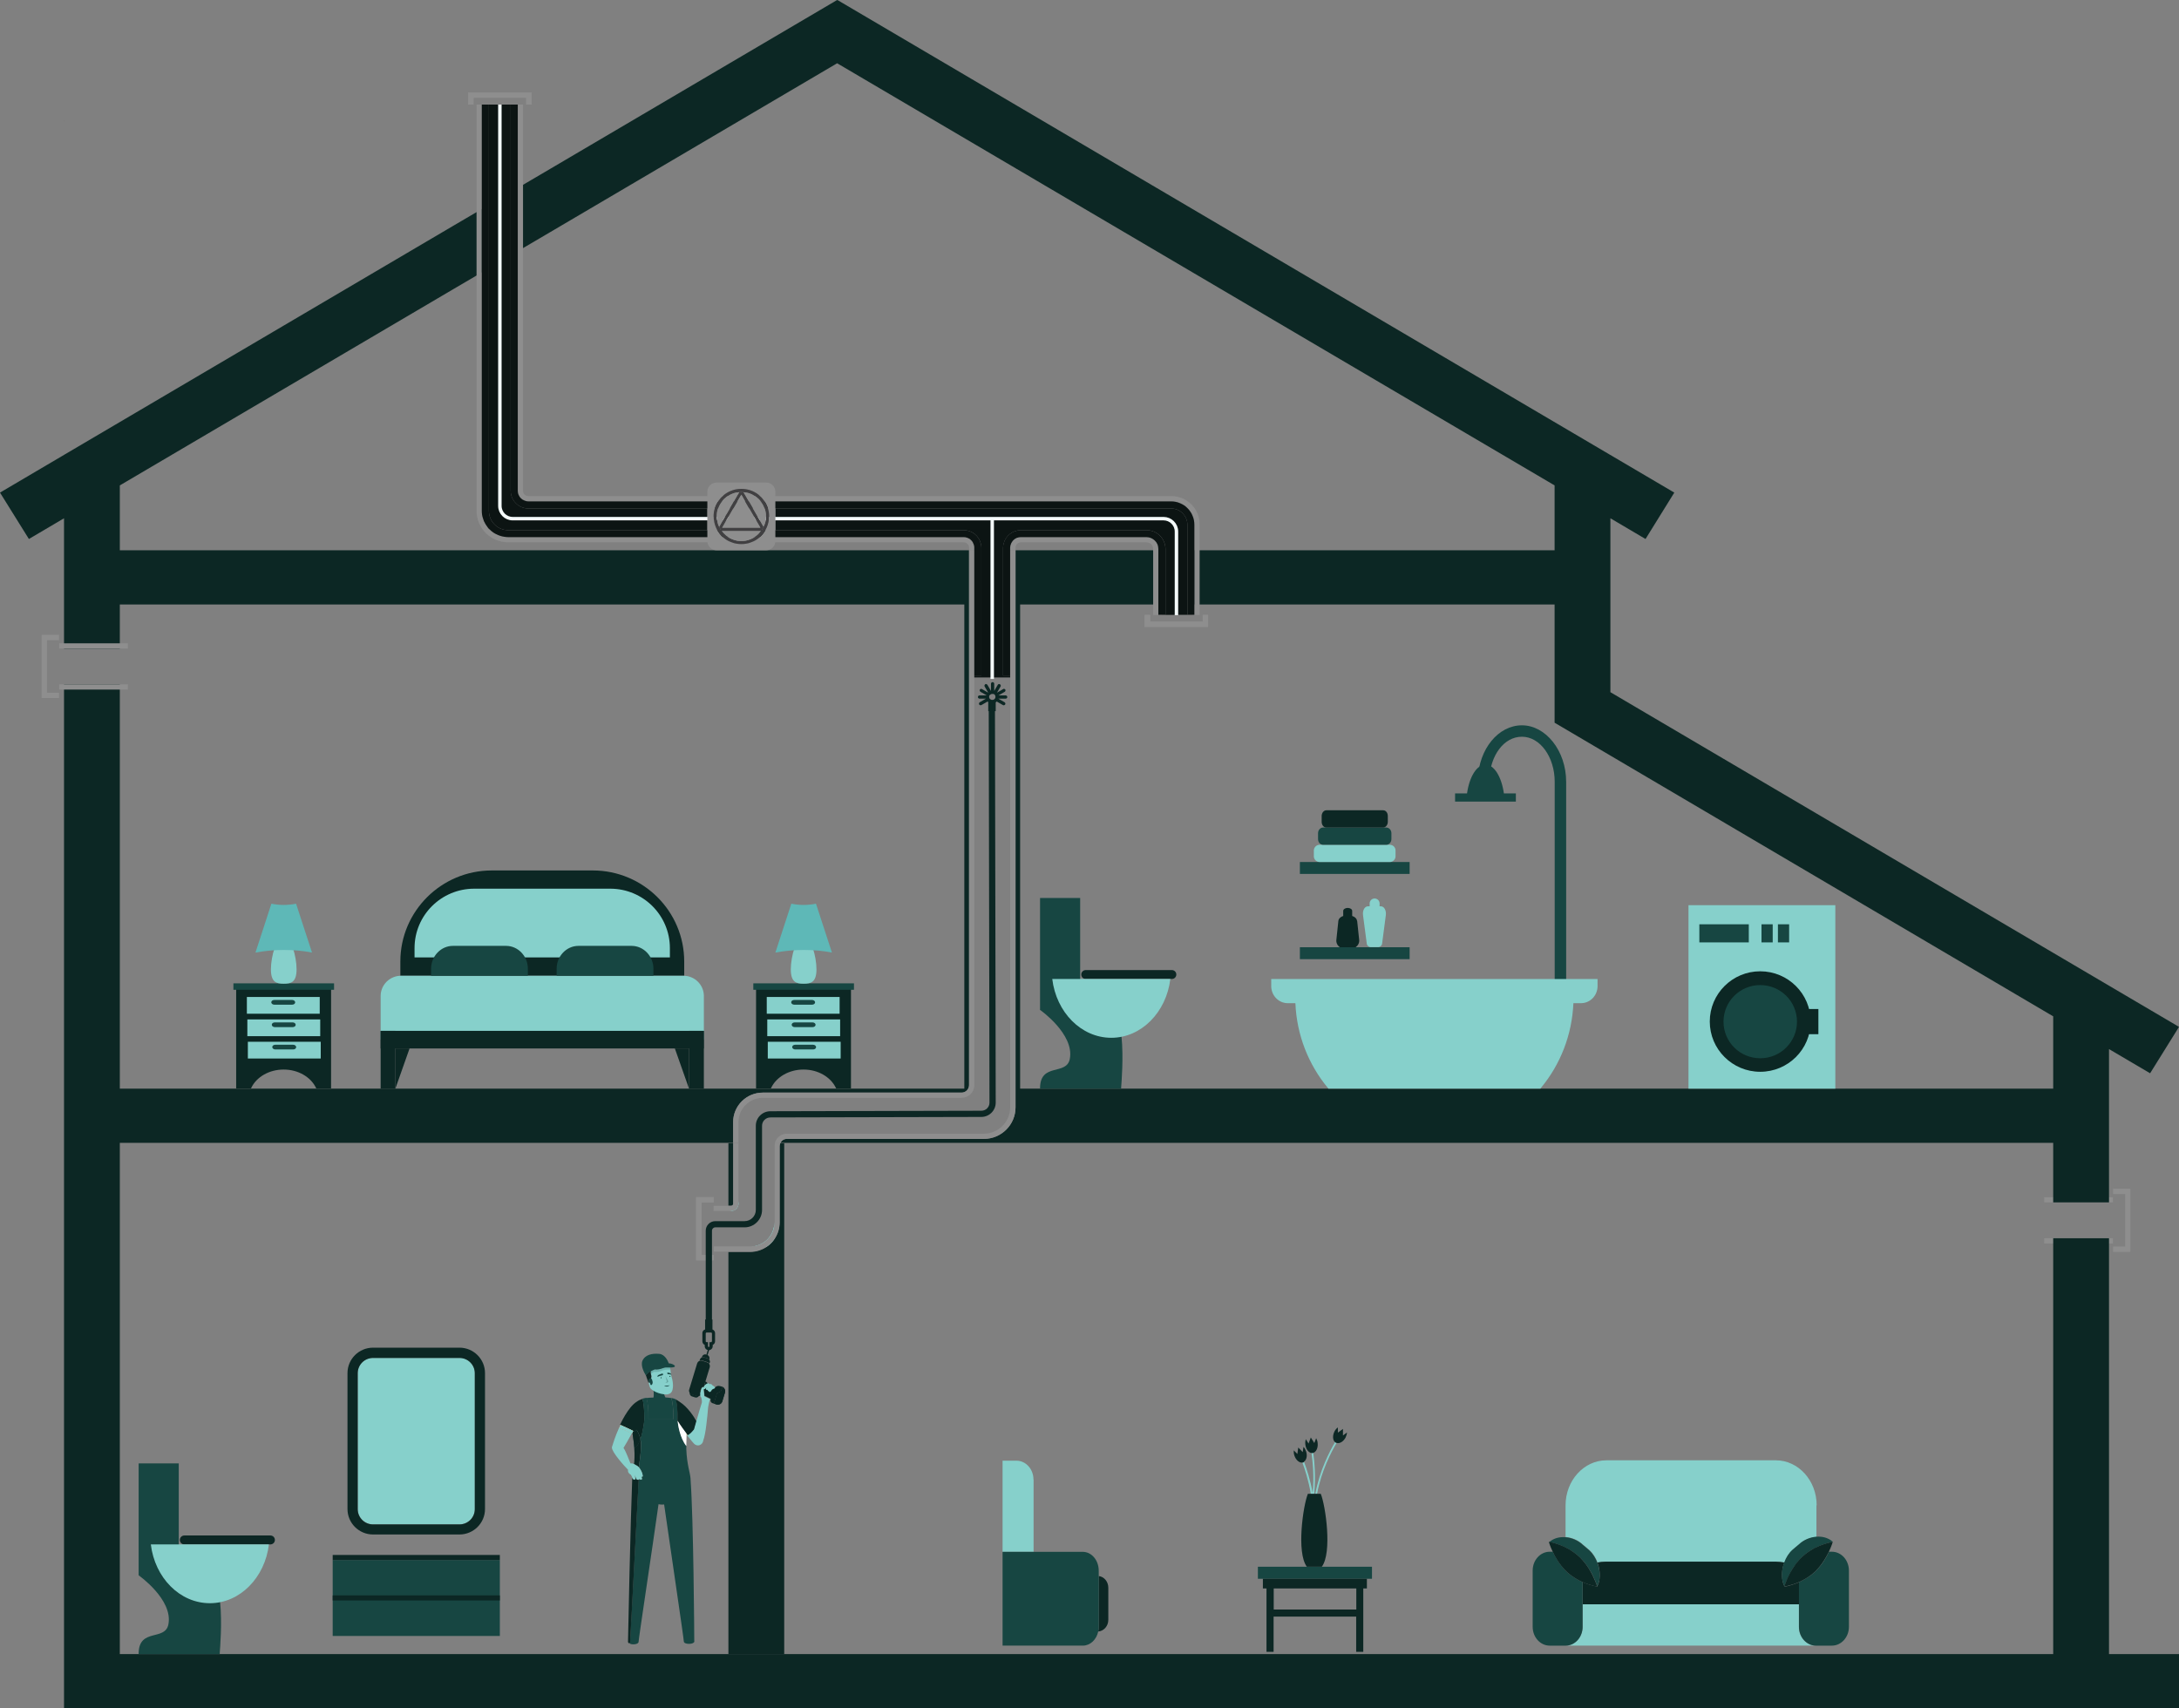 <svg xmlns="http://www.w3.org/2000/svg" width="315" height="247" viewBox="0 0 315 247" fill="none"><rect x="0" y="0" width="315" height="247" fill="#808080" stroke="none"/><g clip-path="url(#clip0_2541_19325)"><path d="M9.344 17.488L9.254 17.542V17.488H9.344Z" fill="#635D54"></path><path d="M305.455 179.039H295.516V179.792H305.455V179.039Z" fill="#8E8E8E"></path><path d="M305.455 173.103H295.516V173.856H305.455V173.103Z" fill="#8E8E8E"></path><path d="M307.976 171.883V181.012H305.473V180.241H307.219V172.654H305.473V171.883H307.976Z" fill="#8E8E8E"></path><path d="M76.835 13.381V15.121H76.078V14.134H68.444V15.121H67.688V13.381H76.835Z" fill="#8E8E8E"></path><path d="M304.881 239.162V179.04H296.814V239.162H17.322V165.247H105.984V162.251C105.984 159.884 107.911 157.982 110.27 157.982H139.008C139.602 157.982 140.088 157.498 140.088 156.906V79.565H17.322V70.184L65.561 41.791L68.892 39.836L69.648 39.37V30.223L68.892 30.671L65.561 32.626L9.345 65.718L9.255 65.772L0 71.225L4.177 77.933L9.255 74.938V93.789H17.322V87.403H139.404V157.408H17.322V98.954H9.255V247H315V239.162H304.881ZM232.802 100.084V74.938L237.88 77.933L242.039 71.225L121.056 0L121.019 0.054V0L79.515 24.429L75.608 26.725L74.852 27.155H74.834V36.321H74.852L75.608 35.873L79.515 33.577L121.019 9.147L224.735 70.184V79.565H172.661V87.403H224.735V104.497L232.802 109.25L296.814 146.952V157.408H147.471V87.403H167.457V79.565H146.804V160.117C146.804 162.628 144.752 164.673 142.231 164.673H113.745C113.331 164.673 112.989 164.906 112.827 165.247H296.814V173.856H304.881V151.687L310.823 155.184L315 148.476L232.802 100.084Z" fill="#0C2724"></path><path d="M72.258 225.566H48.094V236.543H72.258V225.566Z" fill="#174642"></path><path d="M72.258 224.831H48.094V225.566H72.258V224.831Z" fill="#0C2724"></path><path d="M72.258 230.678H48.094V231.413H72.258V230.678Z" fill="#0C2724"></path><path d="M66.426 196.33H53.93C52.706 196.33 51.715 197.318 51.715 198.536V218.194C51.715 219.413 52.706 220.401 53.93 220.401H66.426C67.649 220.401 68.641 219.413 68.641 218.194V198.536C68.641 197.318 67.649 196.33 66.426 196.33Z" fill="#86D0CB"></path><path d="M66.422 194.859H53.926C51.891 194.859 50.234 196.51 50.234 198.536V218.194C50.234 220.221 51.891 221.871 53.926 221.871H66.422C68.457 221.871 70.113 220.221 70.113 218.194V198.536C70.113 196.51 68.457 194.859 66.422 194.859ZM68.637 218.212C68.637 219.432 67.646 220.419 66.422 220.419H53.926C52.701 220.419 51.711 219.432 51.711 218.212V198.554C51.711 197.335 52.701 196.348 53.926 196.348H66.422C67.646 196.348 68.637 197.335 68.637 198.554V218.212Z" fill="#0C2724"></path><path d="M71.091 125.859H85.695C92.987 125.859 98.911 131.76 98.911 139.025V141.087H57.875V139.025C57.875 131.76 63.799 125.859 71.091 125.859Z" fill="#0C2724"></path><path d="M96.84 137.087V138.432H59.927V137.087C59.927 132.333 63.798 128.495 68.552 128.495H88.215C92.987 128.495 96.84 132.351 96.84 137.087Z" fill="#86D0CB"></path><path d="M98.818 141.086H57.962C56.36 141.086 55.027 142.395 55.027 144.01V150.269C55.027 150.269 55.063 150.359 55.117 150.359H101.663C101.663 150.359 101.753 150.323 101.753 150.269V144.01C101.753 142.413 100.439 141.086 98.818 141.086Z" fill="#86D0CB"></path><path d="M101.735 149.051H55.027V151.598H101.735V149.051Z" fill="#0C2724"></path><path d="M76.311 141.086V140.064C76.311 138.252 74.889 136.764 73.16 136.764H65.471C63.743 136.764 62.32 138.252 62.32 140.064V141.086H76.311Z" fill="#174642"></path><path d="M94.46 141.086V140.064C94.46 138.252 93.037 136.764 91.308 136.764H83.62C81.891 136.764 80.469 138.252 80.469 140.064V141.086H94.46Z" fill="#174642"></path><path d="M57.152 149.051H55.027V157.409H57.152V149.051Z" fill="#0C2724"></path><path d="M101.752 149.051H99.609V157.409H101.752V149.051Z" fill="#0C2724"></path><path d="M59.205 151.598L57.206 157.266L57.152 157.409V151.598H59.205Z" fill="#0C2724"></path><path d="M99.611 151.598V157.409L99.557 157.266L97.559 151.598H99.611Z" fill="#0C2724"></path><path d="M47.861 143.006V157.373H45.719C45.719 157.373 45.683 157.301 45.665 157.265C44.908 155.723 43.108 154.646 41.001 154.646C38.894 154.646 37.094 155.723 36.337 157.265C36.337 157.301 36.301 157.337 36.283 157.373H34.141V143.006H47.825H47.861Z" fill="#0C2724"></path><path d="M46.221 144.153H35.688V146.575H46.221V144.153Z" fill="#86D0CB"></path><path d="M42.24 145.266H39.647C39.413 145.266 39.215 145.104 39.215 144.925C39.215 144.727 39.413 144.584 39.647 144.584H42.24C42.474 144.584 42.672 144.745 42.672 144.925C42.672 145.122 42.474 145.266 42.24 145.266Z" fill="#174642"></path><path d="M46.291 147.399H35.758V149.821H46.291V147.399Z" fill="#86D0CB"></path><path d="M42.314 148.512H39.721C39.487 148.512 39.289 148.35 39.289 148.171C39.289 147.974 39.487 147.83 39.721 147.83H42.314C42.548 147.83 42.746 147.992 42.746 148.171C42.746 148.368 42.548 148.512 42.314 148.512Z" fill="#174642"></path><path d="M46.366 150.629H35.832V153.05H46.366V150.629Z" fill="#86D0CB"></path><path d="M42.384 151.74H39.791C39.557 151.74 39.359 151.579 39.359 151.399C39.359 151.202 39.557 151.059 39.791 151.059H42.384C42.618 151.059 42.817 151.22 42.817 151.399C42.817 151.597 42.618 151.74 42.384 151.74Z" fill="#174642"></path><path d="M48.291 142.181H33.742V143.113H48.291V142.181Z" fill="#174642"></path><path d="M42.873 140.154C42.873 142.055 42.045 142.235 41.019 142.235C39.992 142.235 39.164 142.055 39.164 140.154C39.164 138.253 39.992 135.365 41.019 135.365C42.045 135.365 42.873 138.253 42.873 140.154Z" fill="#86D0CB"></path><path d="M41.017 137.356C42.476 137.356 43.88 137.482 45.105 137.733L42.8 130.666C42.278 130.774 41.665 130.845 41.017 130.845C40.369 130.845 39.757 130.774 39.234 130.666L36.93 137.733C38.172 137.5 39.559 137.356 41.017 137.356Z" fill="#5EB8B7"></path><path d="M123.018 143.006V157.373H120.875C120.875 157.373 120.839 157.301 120.821 157.265C120.065 155.723 118.264 154.646 116.157 154.646C114.051 154.646 112.25 155.723 111.494 157.265C111.494 157.301 111.458 157.337 111.44 157.373H109.297V143.006H122.982H123.018Z" fill="#0C2724"></path><path d="M121.377 144.153H110.844V146.575H121.377V144.153Z" fill="#86D0CB"></path><path d="M117.4 145.266H114.807C114.573 145.266 114.375 145.104 114.375 144.925C114.375 144.727 114.573 144.584 114.807 144.584H117.4C117.634 144.584 117.832 144.745 117.832 144.925C117.832 145.122 117.634 145.266 117.4 145.266Z" fill="#174642"></path><path d="M121.452 147.399H110.918V149.821H121.452V147.399Z" fill="#86D0CB"></path><path d="M117.47 148.512H114.877C114.643 148.512 114.445 148.35 114.445 148.171C114.445 147.974 114.643 147.83 114.877 147.83H117.47C117.704 147.83 117.903 147.992 117.903 148.171C117.903 148.368 117.704 148.512 117.47 148.512Z" fill="#174642"></path><path d="M121.526 150.629H110.992V153.05H121.526V150.629Z" fill="#86D0CB"></path><path d="M117.545 151.74H114.952C114.718 151.74 114.52 151.579 114.52 151.399C114.52 151.202 114.718 151.059 114.952 151.059H117.545C117.779 151.059 117.977 151.22 117.977 151.399C117.977 151.597 117.779 151.74 117.545 151.74Z" fill="#174642"></path><path d="M123.451 142.181H108.902V143.113H123.451V142.181Z" fill="#174642"></path><path d="M118.03 140.154C118.03 142.055 117.201 142.235 116.175 142.235C115.149 142.235 114.32 142.055 114.32 140.154C114.32 138.253 115.149 135.365 116.175 135.365C117.201 135.365 118.03 138.253 118.03 140.154Z" fill="#86D0CB"></path><path d="M116.177 137.356C117.636 137.356 119.04 137.482 120.265 137.733L117.96 130.666C117.438 130.774 116.825 130.845 116.177 130.845C115.529 130.845 114.917 130.774 114.395 130.666L112.09 137.733C113.332 137.5 114.719 137.356 116.177 137.356Z" fill="#5EB8B7"></path><path d="M198.337 226.535H181.844V228.275H198.337V226.535Z" fill="#174642"></path><path d="M182.565 228.274V229.673H183.087V238.839H184.113V233.745H196.052V238.839H197.078V229.673H197.6V228.274H182.547H182.565ZM196.07 232.723H184.131V229.673H196.07V232.723Z" fill="#0C2724"></path><path d="M193.224 208.633C192.485 209.871 191.009 212.669 190.397 216.005C190.307 216.005 190.235 216.005 190.145 216.005C190.757 212.615 192.251 209.781 193.008 208.508C193.044 208.544 193.062 208.562 193.098 208.562C193.152 208.597 193.188 208.615 193.242 208.615L193.224 208.633Z" fill="#86D0CB"></path><path d="M194.719 207.11C194.719 207.343 194.629 207.594 194.521 207.845C194.214 208.437 193.674 208.76 193.242 208.635C193.188 208.635 193.152 208.599 193.098 208.581C193.062 208.581 193.044 208.545 193.008 208.527C192.648 208.24 192.612 207.576 192.918 206.967C193.044 206.715 193.224 206.518 193.404 206.393V207.146L194.142 206.608V207.558L194.719 207.128V207.11Z" fill="#0C2724"></path><path d="M189.75 216.006C189.66 216.006 189.588 216.006 189.498 216.006C189.156 214.015 188.616 212.365 188.273 211.468C188.327 211.468 188.381 211.468 188.417 211.45C188.454 211.45 188.49 211.414 188.526 211.396C188.868 212.311 189.426 213.943 189.768 215.934C189.768 215.952 189.768 215.988 189.768 216.006H189.75Z" fill="#86D0CB"></path><path d="M188.506 211.396C188.506 211.396 188.452 211.432 188.398 211.45C188.344 211.45 188.308 211.468 188.254 211.468C187.822 211.522 187.336 211.109 187.12 210.464C187.03 210.212 187.012 209.943 187.03 209.71L187.552 210.23L187.678 209.298L188.326 209.961L188.434 209.208C188.596 209.369 188.722 209.603 188.812 209.854C189.028 210.499 188.866 211.145 188.47 211.36L188.506 211.396Z" fill="#0C2724"></path><path d="M189.986 216.005C189.986 216.005 189.824 216.005 189.752 216.005C189.752 215.987 189.752 215.951 189.752 215.934C190.004 213.422 189.752 211.234 189.59 210.086C189.644 210.086 189.698 210.086 189.734 210.086C189.77 210.086 189.806 210.086 189.842 210.068C190.004 211.234 190.238 213.458 189.986 216.005Z" fill="#86D0CB"></path><path d="M189.836 210.069C189.836 210.069 189.764 210.069 189.728 210.087C189.674 210.087 189.62 210.087 189.584 210.087C189.152 210.033 188.774 209.513 188.702 208.849C188.666 208.58 188.702 208.311 188.774 208.096L189.17 208.724L189.494 207.845L189.998 208.652L190.268 207.952C190.376 208.15 190.466 208.401 190.484 208.67C190.556 209.351 190.268 209.943 189.836 210.069Z" fill="#0C2724"></path><path d="M191.118 226.535H188.921C187.391 224.49 188.381 217.692 189.065 216.006C189.065 216.006 189.065 216.006 189.065 215.988C189.21 215.988 189.354 215.988 189.498 215.988C189.57 215.988 189.66 215.988 189.75 215.988C189.822 215.988 189.894 215.988 189.984 215.988H190.128C190.218 215.988 190.308 215.988 190.38 215.988C190.56 215.988 190.74 215.988 190.938 215.988C190.938 215.988 190.938 215.988 190.938 216.006C191.622 217.692 192.613 224.49 191.082 226.535H191.118Z" fill="#0C2724"></path><path d="M259.918 225.764C259.738 225.979 259.576 226.194 259.414 226.427C259.576 226.212 259.738 225.979 259.918 225.764Z" fill="#F68D6D"></path><path d="M262.585 217.656V222.23C261.684 222.302 260.766 222.679 260.082 223.324L259.632 223.701L259.128 224.131C258.623 224.598 258.227 225.243 257.957 225.943C257.561 225.853 257.129 225.817 256.697 225.817H232.208C231.776 225.817 231.344 225.871 230.948 225.943C230.696 225.243 230.3 224.598 229.777 224.131L229.273 223.701L228.823 223.324C228.139 222.679 227.221 222.302 226.32 222.23V217.656C226.32 214.069 228.967 211.146 232.226 211.146H256.715C259.974 211.146 262.621 214.069 262.621 217.656H262.585Z" fill="#86D0CB"></path><path d="M262.531 237.942H226.32C227.689 237.942 228.787 236.723 228.787 235.216V231.97H260.046V235.216C260.046 236.723 261.144 237.942 262.513 237.942H262.531Z" fill="#86D0CB"></path><path d="M260.063 228.758V231.969H228.805V228.758C229.093 228.884 229.363 228.991 229.597 229.063C230.371 229.314 230.893 229.404 230.893 229.404C230.893 229.404 230.893 229.404 230.893 229.368C230.893 229.368 230.893 229.368 230.911 229.368C230.965 229.261 231.001 229.171 231.037 229.063C231.109 228.902 231.145 228.74 231.182 228.561C231.344 227.718 231.254 226.785 230.929 225.924C231.326 225.835 231.758 225.799 232.19 225.799H256.678C257.11 225.799 257.543 225.853 257.939 225.924C257.615 226.767 257.525 227.718 257.687 228.561C257.723 228.74 257.759 228.902 257.831 229.063C257.867 229.171 257.903 229.261 257.957 229.368C257.957 229.368 257.957 229.368 257.975 229.368C257.975 229.404 257.975 229.422 257.975 229.422C257.975 229.422 258.497 229.35 259.271 229.081C259.505 229.009 259.775 228.902 260.063 228.776V228.758Z" fill="#0C2724"></path><path d="M259.433 226.428C259.433 226.428 259.325 226.571 259.289 226.643C259.325 226.571 259.379 226.499 259.433 226.428Z" fill="#B92025"></path><path d="M228.787 228.76V235.217C228.787 236.723 227.689 237.943 226.32 237.943H224.033C222.665 237.943 221.566 236.723 221.566 235.217V227.092C221.566 225.585 222.665 224.365 224.033 224.365H224.465C224.844 225.154 225.42 226.159 226.266 227.038C226.356 227.127 226.446 227.217 226.536 227.307C226.824 227.576 227.13 227.809 227.436 228.006C227.743 228.222 228.067 228.401 228.373 228.562C228.517 228.634 228.661 228.706 228.787 228.76Z" fill="#174642"></path><path d="M267.283 227.092V235.217C267.283 236.723 266.185 237.943 264.816 237.943H262.529C261.161 237.943 260.062 236.723 260.062 235.217V228.76C260.207 228.706 260.333 228.634 260.477 228.562C260.783 228.401 261.107 228.222 261.431 228.006C261.737 227.809 262.043 227.576 262.331 227.307C262.421 227.217 262.511 227.127 262.601 227.038C263.448 226.177 264.042 225.154 264.402 224.365H264.816C266.185 224.365 267.283 225.585 267.283 227.092Z" fill="#174642"></path><path d="M231.162 228.561C231.126 228.74 231.072 228.902 231.018 229.063C230.982 229.171 230.946 229.26 230.892 229.368C230.892 229.368 230.892 229.368 230.874 229.368C230.874 229.368 230.874 229.332 230.874 229.314C230.874 229.314 230.874 229.278 230.874 229.26C230.874 229.207 230.838 229.135 230.802 229.063C230.748 228.92 230.694 228.758 230.604 228.561C230.604 228.543 230.604 228.507 230.568 228.489C230.532 228.399 230.496 228.292 230.442 228.202C230.406 228.095 230.352 228.005 230.298 227.897C230.244 227.79 230.19 227.682 230.136 227.556C230.082 227.449 230.027 227.323 229.937 227.216C229.793 226.965 229.631 226.696 229.451 226.426C229.397 226.337 229.325 226.247 229.253 226.157C228.965 225.781 228.641 225.404 228.263 225.063C228.011 224.848 227.777 224.633 227.525 224.471C227.291 224.292 227.038 224.149 226.804 224.005C226.624 223.897 226.444 223.808 226.282 223.736C225.508 223.341 224.806 223.144 224.374 223.054C224.32 223.054 224.248 223.019 224.193 223.019C224.103 223.001 224.049 222.983 223.995 222.983C223.959 222.983 223.941 222.983 223.941 222.983C224.59 222.409 225.436 222.194 226.3 222.265C227.201 222.337 228.119 222.714 228.803 223.359L229.253 223.736L229.757 224.167C230.262 224.633 230.658 225.279 230.928 225.978C231.234 226.821 231.342 227.772 231.18 228.615L231.162 228.561Z" fill="#174642"></path><path d="M230.875 229.404C230.875 229.404 230.352 229.333 229.578 229.064C229.344 228.992 229.074 228.884 228.786 228.759C228.66 228.705 228.516 228.633 228.372 228.561C228.066 228.4 227.742 228.221 227.435 228.005C227.129 227.808 226.823 227.575 226.535 227.306C226.445 227.216 226.355 227.126 226.265 227.037C225.419 226.176 224.825 225.153 224.464 224.364C224.068 223.539 223.906 222.947 223.906 222.947C223.906 222.947 223.942 222.947 223.96 222.947C224.014 222.947 224.068 222.947 224.158 222.983C224.212 222.983 224.266 223.001 224.338 223.019C224.771 223.127 225.473 223.324 226.247 223.701C226.409 223.79 226.589 223.88 226.769 223.97C227.003 224.113 227.255 224.257 227.489 224.436C227.742 224.615 227.994 224.813 228.228 225.028C228.606 225.369 228.93 225.745 229.218 226.122C229.29 226.212 229.344 226.301 229.416 226.391C229.596 226.66 229.758 226.911 229.902 227.18C229.974 227.306 230.028 227.413 230.1 227.521C230.154 227.629 230.208 227.754 230.262 227.862C230.316 227.969 230.37 228.077 230.406 228.167C230.46 228.274 230.497 228.364 230.533 228.454C230.533 228.472 230.551 228.508 230.569 228.525C230.659 228.723 230.713 228.884 230.767 229.028C230.803 229.117 230.821 229.171 230.839 229.225C230.839 229.225 230.839 229.261 230.839 229.279C230.839 229.297 230.839 229.315 230.839 229.315V229.368L230.875 229.404Z" fill="#0C2724"></path><path d="M264.941 222.948C264.833 222.966 263.806 223.128 262.582 223.72C262.42 223.809 262.24 223.899 262.06 223.989C261.826 224.132 261.574 224.276 261.34 224.455C261.088 224.634 260.835 224.832 260.601 225.047C260.349 225.28 260.133 225.513 259.917 225.764C259.737 225.98 259.575 226.213 259.413 226.428C259.359 226.5 259.305 226.571 259.269 226.643C259.215 226.715 259.179 226.787 259.125 226.858C258.729 227.504 258.441 228.114 258.261 228.562C258.171 228.76 258.117 228.921 258.063 229.065C258.063 229.1 258.063 229.118 258.045 229.136C258.009 229.244 257.991 229.316 257.973 229.352C257.973 229.352 257.972 229.352 257.954 229.352C257.9 229.244 257.864 229.154 257.828 229.047C257.756 228.885 257.72 228.724 257.684 228.544C257.504 227.701 257.612 226.769 257.936 225.908C258.189 225.208 258.585 224.563 259.107 224.096L259.611 223.666L260.061 223.289C260.745 222.643 261.664 222.267 262.564 222.195C263.41 222.123 264.275 222.338 264.923 222.895L264.941 222.948Z" fill="#174642"></path><path d="M264.943 222.947C264.943 222.947 264.781 223.539 264.385 224.364C264.007 225.153 263.431 226.158 262.585 227.037C262.495 227.126 262.405 227.216 262.315 227.306C262.026 227.575 261.72 227.808 261.414 228.005C261.108 228.221 260.784 228.4 260.46 228.561C260.316 228.633 260.19 228.705 260.046 228.759C259.758 228.884 259.488 228.992 259.253 229.064C258.479 229.315 257.957 229.404 257.957 229.404C257.957 229.404 257.957 229.404 257.957 229.351C257.957 229.351 257.993 229.243 258.029 229.135C258.029 229.117 258.029 229.081 258.047 229.064C258.101 228.92 258.155 228.759 258.245 228.561C258.425 228.095 258.713 227.485 259.109 226.857C259.163 226.786 259.199 226.714 259.253 226.642C259.307 226.57 259.362 226.499 259.398 226.427C259.542 226.194 259.704 225.978 259.902 225.763C260.1 225.512 260.334 225.279 260.586 225.046C260.838 224.831 261.072 224.615 261.324 224.454C261.558 224.275 261.81 224.131 262.044 223.988C262.225 223.88 262.387 223.79 262.567 223.719C263.791 223.127 264.817 222.965 264.925 222.947H264.943Z" fill="#0C2724"></path><path d="M160.22 229.566V234.211C160.22 235.108 159.572 235.844 158.762 235.897C158.816 235.682 158.834 235.449 158.834 235.216V227.88C159.608 227.97 160.22 228.687 160.22 229.566Z" fill="#0C2724"></path><path d="M149.417 213.908V224.382H144.934V211.199H146.932C148.301 211.199 149.399 212.419 149.399 213.926L149.417 213.908Z" fill="#86D0CB"></path><path d="M158.834 227.108V235.215C158.834 235.448 158.816 235.682 158.762 235.897C158.51 237.063 157.628 237.924 156.566 237.942H144.934V224.382H156.53C157.808 224.382 158.834 225.602 158.834 227.108Z" fill="#174642"></path><path d="M25.841 211.594H20.043V227.79H25.841V211.594Z" fill="#174642"></path><path d="M31.765 239.019C31.765 239.108 31.765 239.162 31.765 239.162H20.043V239.019C20.115 235.36 23.878 237.315 24.346 234.857C25.031 231.27 20.043 227.773 20.043 227.773C20.043 227.773 21.375 227.504 23.104 227.27C23.95 227.163 24.905 227.073 25.841 227.019C27.822 226.912 29.748 227.055 30.559 227.773C31.279 228.418 31.657 229.925 31.819 231.647C32.125 234.642 31.819 238.283 31.765 239.019Z" fill="#174642"></path><path d="M26 222.66C26 223.019 26.288 223.306 26.648 223.306H39.09C39.451 223.306 39.739 223.019 39.739 222.66C39.739 222.302 39.451 222.015 39.09 222.015H26.648C26.288 222.015 26 222.302 26 222.66Z" fill="#0C2724"></path><path d="M38.874 223.307C38.298 228.096 34.697 231.808 30.34 231.808C25.982 231.808 22.381 228.114 21.805 223.307H38.874Z" fill="#86D0CB"></path><path d="M156.15 129.84H150.352V146.036H156.15V129.84Z" fill="#174642"></path><path d="M162.074 157.264C162.074 157.353 162.074 157.407 162.074 157.407H150.352V157.264C150.424 153.605 154.187 155.56 154.655 153.102C155.339 149.515 150.352 146.018 150.352 146.018C150.352 146.018 151.684 145.749 153.413 145.515C154.259 145.408 155.213 145.318 156.15 145.264C158.13 145.157 160.057 145.3 160.867 146.018C161.587 146.663 161.966 148.17 162.128 149.892C162.434 152.887 162.128 156.528 162.074 157.264Z" fill="#174642"></path><path d="M156.312 140.906C156.312 141.265 156.601 141.552 156.961 141.552H169.403C169.763 141.552 170.051 141.265 170.051 140.906C170.051 140.548 169.763 140.261 169.403 140.261H156.961C156.601 140.261 156.312 140.548 156.312 140.906Z" fill="#0C2724"></path><path d="M169.187 141.552C168.611 146.341 165.01 150.054 160.652 150.054C156.295 150.054 152.693 146.359 152.117 141.552H169.187Z" fill="#86D0CB"></path><path d="M265.319 130.881H244.09V157.409H265.319V130.881Z" fill="#86D0CB"></path><path d="M254.46 154.969C258.488 154.969 261.753 151.716 261.753 147.705C261.753 143.693 258.488 140.44 254.46 140.44C250.433 140.44 247.168 143.693 247.168 147.705C247.168 151.716 250.433 154.969 254.46 154.969Z" fill="#0C2724"></path><path d="M254.464 153.014C251.529 153.014 249.152 150.646 249.152 147.723C249.152 144.799 251.529 142.432 254.464 142.432C257.399 142.432 259.776 144.799 259.776 147.723C259.776 150.646 257.399 153.014 254.464 153.014Z" fill="#174642"></path><path d="M262.87 145.893H261.43V149.534H262.87V145.893Z" fill="#0C2724"></path><path d="M252.809 133.643H245.66V136.261H252.809V133.643Z" fill="#174642"></path><path d="M256.265 133.643H254.645V136.261H256.265V133.643Z" fill="#174642"></path><path d="M258.64 133.643H257.02V136.261H258.64V133.643Z" fill="#174642"></path><path d="M224.75 145.857V113.034C224.75 109.447 222.626 106.523 220.015 106.523C217.404 106.523 215.459 109.214 215.297 112.622H213.641C213.803 108.299 216.594 104.873 220.015 104.873C223.436 104.873 226.407 108.532 226.407 113.052V145.875H224.732L224.75 145.857Z" fill="#174642"></path><path d="M210.348 115.904V114.72H212.076C212.418 112.316 213.481 110.559 214.741 110.559C216.002 110.559 217.064 112.316 217.406 114.72H219.135V115.904H210.348Z" fill="#174642"></path><path d="M230.946 141.553V142.575C230.946 143.938 229.883 145.05 228.551 145.05H227.453C227.254 149.696 225.544 153.929 222.789 157.265C222.753 157.319 222.717 157.355 222.681 157.408H192.034L191.926 157.265C189.171 153.929 187.461 149.696 187.263 145.05H186.164C184.832 145.05 183.77 143.938 183.77 142.575V141.553H230.964H230.946Z" fill="#86D0CB"></path><path d="M199.654 131.042H199.42C199.42 131.042 199.438 130.988 199.438 130.952V130.63C199.438 130.235 199.114 129.912 198.718 129.912C198.321 129.912 197.997 130.235 197.997 130.63V130.952C197.997 130.952 197.997 131.006 197.997 131.042H197.763C197.259 131.042 196.953 131.652 197.043 132.333L197.583 136.441C197.619 136.728 197.871 136.943 198.159 136.943H199.222C199.51 136.943 199.762 136.728 199.798 136.441L200.338 132.333C200.428 131.652 200.104 131.042 199.618 131.042H199.654Z" fill="#86D0CB"></path><path d="M203.777 136.961H187.914V138.683H203.777V136.961Z" fill="#174642"></path><path d="M203.777 124.639H187.914V126.361H203.777V124.639Z" fill="#174642"></path><path d="M190.758 122.146H200.913C201.364 122.146 201.742 122.505 201.742 122.972V123.815C201.742 124.263 201.364 124.64 200.913 124.64H190.758C190.308 124.64 189.93 124.263 189.93 123.815V122.972C189.93 122.523 190.308 122.146 190.758 122.146Z" fill="#86D0CB"></path><path d="M201.145 121.32C201.145 121.769 200.821 122.145 200.406 122.145H191.277C190.863 122.145 190.539 121.787 190.539 121.32V120.477C190.539 120.029 190.863 119.652 191.277 119.652H200.406C200.821 119.652 201.145 120.029 201.145 120.477V121.32Z" fill="#174642"></path><path d="M200.624 118.827C200.624 119.276 200.318 119.652 199.958 119.652H191.729C191.351 119.652 191.062 119.276 191.062 118.827V117.984C191.062 117.536 191.369 117.159 191.729 117.159H199.958C200.336 117.159 200.624 117.518 200.624 117.984V118.827Z" fill="#0C2724"></path><path d="M196.177 133.159C196.141 132.818 195.853 132.549 195.475 132.441V131.706C195.475 131.473 195.187 131.275 194.826 131.275C194.466 131.275 194.178 131.473 194.178 131.706V132.441C193.8 132.549 193.512 132.836 193.476 133.159L193.188 135.885C193.134 136.315 193.35 136.728 193.692 136.961H195.979C196.321 136.71 196.537 136.315 196.483 135.885L196.195 133.159H196.177Z" fill="#0C2724"></path><path d="M108.434 180.259H110.865C111.297 179.972 111.657 179.613 111.945 179.183V176.761C111.945 178.698 110.379 180.259 108.434 180.259ZM105.391 175.093H105.697C106.291 175.093 106.759 174.627 106.759 174.035V173.73C106.759 174.483 106.147 175.093 105.391 175.093Z" fill="#86D0CB"></path><path d="M105.985 165.265V174.053C105.985 174.197 105.859 174.34 105.697 174.34H105.301V165.283H105.985V165.265Z" fill="#0C2724"></path><path d="M106.759 173.713V174.018C106.759 174.61 106.291 175.076 105.697 175.076H105.391C106.147 175.076 106.759 174.466 106.759 173.713Z" fill="#86D0CB"></path><path d="M111.945 176.744V179.166C111.657 179.596 111.297 179.955 110.864 180.242H108.434C110.378 180.242 111.945 178.681 111.945 176.744Z" fill="#86D0CB"></path><path d="M113.368 165.265V239.18H105.301V181.031H108.416C109.316 181.031 110.162 180.744 110.847 180.277C111.279 179.99 111.639 179.632 111.927 179.201C112.413 178.502 112.683 177.677 112.683 176.78V165.749C112.683 165.588 112.719 165.426 112.791 165.301H113.332L113.368 165.265Z" fill="#0C2724"></path><path d="M101.411 181.461H103.158V182.232H100.637V173.103H103.158V173.856H101.411V181.461Z" fill="#8E8E8E"></path><path d="M106.757 165.246V174.035C106.757 174.627 106.289 175.093 105.695 175.093H103.156V174.34H105.713C105.857 174.34 106.001 174.214 106.001 174.053V165.264H106.757V165.246Z" fill="#8E8E8E"></path><path d="M112.829 165.246C112.757 165.39 112.721 165.533 112.721 165.695V176.726C112.721 177.622 112.432 178.465 111.964 179.147C111.676 179.577 111.316 179.936 110.884 180.223C110.182 180.707 109.353 180.977 108.453 180.977H103.195V180.223H108.471C110.416 180.223 111.982 178.663 111.982 176.726V165.695C111.982 165.533 112 165.372 112.036 165.229H112.847L112.829 165.246Z" fill="#8E8E8E"></path><path d="M140.844 79.564V156.923C140.844 157.928 140.016 158.735 139.008 158.735H110.27C108.325 158.735 106.759 160.313 106.759 162.233V165.246H105.984V162.251C105.984 159.883 107.911 157.982 110.27 157.982H139.008C139.602 157.982 140.088 157.497 140.088 156.906V79.564H140.844Z" fill="#8E8E8E"></path><path d="M140.843 79.188V79.565H140.087V79.17C140.087 78.758 139.745 78.417 139.313 78.417H73.464C70.943 78.417 68.891 76.372 68.891 73.861V15.12H69.647V73.879C69.647 74.256 69.701 74.633 69.827 74.973C69.863 75.099 69.899 75.207 69.953 75.332C70.097 75.673 70.295 75.978 70.511 76.265C70.583 76.372 70.655 76.462 70.763 76.534C70.943 76.713 71.123 76.875 71.322 77C71.484 77.108 71.628 77.198 71.808 77.269C72.132 77.431 72.51 77.556 72.888 77.61C73.068 77.628 73.266 77.646 73.464 77.646H139.313C139.475 77.646 139.619 77.664 139.763 77.736C139.907 77.771 140.033 77.843 140.159 77.915H140.177C140.285 78.005 140.393 78.112 140.483 78.202C140.573 78.327 140.645 78.453 140.699 78.579C140.753 78.668 140.789 78.758 140.807 78.865C140.825 78.973 140.843 79.081 140.843 79.188Z" fill="#8E8E8E"></path><path d="M146.807 79.564V160.116C146.807 162.627 144.755 164.672 142.234 164.672H113.748C113.334 164.672 112.992 164.905 112.83 165.246H112.02C112.218 164.475 112.938 163.919 113.766 163.919H142.216C144.323 163.919 146.033 162.215 146.033 160.116V79.564H146.807Z" fill="#8E8E8E"></path><path d="M173.42 75.798V88.91H172.663V75.87C172.663 75.404 172.573 74.955 172.393 74.561C172.321 74.364 172.213 74.166 172.087 73.987C171.979 73.808 171.835 73.646 171.673 73.485C171.529 73.323 171.367 73.198 171.187 73.072C171.007 72.947 170.809 72.857 170.611 72.767C170.215 72.57 169.746 72.48 169.278 72.48H76.367C76.15 72.48 75.952 72.444 75.772 72.355C75.412 72.211 75.124 71.924 74.98 71.566C74.89 71.386 74.836 71.171 74.836 70.956V15.12H75.61V70.956C75.61 71.386 75.952 71.727 76.367 71.727H169.314C171.583 71.727 173.42 73.538 173.42 75.798Z" fill="#8E8E8E"></path><path d="M167.459 79.386V88.91H166.702V79.368C166.702 78.83 166.27 78.418 165.748 78.418H147.562C147.148 78.418 146.806 78.758 146.806 79.171V79.566H146.031V79.207C146.031 79.099 146.049 78.992 146.067 78.884C146.103 78.687 146.157 78.525 146.283 78.382C146.319 78.328 146.355 78.274 146.409 78.203C146.499 78.113 146.589 78.005 146.715 77.915H146.733C146.733 77.915 146.86 77.826 146.914 77.808C146.986 77.772 147.058 77.736 147.13 77.736C147.166 77.718 147.202 77.7 147.238 77.7C147.274 77.7 147.31 77.7 147.346 77.682C147.418 77.647 147.49 77.647 147.58 77.647H165.748C166.234 77.647 166.666 77.844 166.954 78.167C167.026 78.238 167.098 78.328 167.17 78.418C167.297 78.597 167.387 78.812 167.423 79.028C167.441 79.135 167.459 79.261 167.459 79.386Z" fill="#8E8E8E"></path><path d="M174.646 88.91V90.65H165.48V88.91H166.255V89.897H173.871V88.91H174.646Z" fill="#8E8E8E"></path><path d="M141.871 79.188V97.663H140.845V79.188C140.845 79.081 140.845 78.973 140.809 78.865C140.773 78.758 140.755 78.668 140.701 78.579C140.665 78.435 140.575 78.309 140.485 78.202C140.395 78.112 140.287 78.005 140.179 77.915H140.161C140.035 77.843 139.909 77.771 139.764 77.736C139.62 77.682 139.476 77.664 139.314 77.664H73.466C73.268 77.664 73.07 77.646 72.889 77.61C72.511 77.556 72.133 77.431 71.809 77.269C71.629 77.198 71.485 77.108 71.323 77C71.125 76.875 70.945 76.713 70.765 76.534C70.657 76.462 70.585 76.372 70.513 76.265C70.297 75.978 70.099 75.673 69.954 75.35C69.9 75.207 69.865 75.099 69.829 74.973C69.703 74.633 69.648 74.256 69.648 73.879V15.12H70.675V73.879C70.675 75.404 71.935 76.659 73.466 76.659H139.314C140.503 76.659 141.511 77.466 141.781 78.579C141.853 78.776 141.871 78.973 141.871 79.188Z" fill="#0C1413"></path><path d="M172.66 75.87V88.892H171.652V75.87C171.652 74.579 170.589 73.52 169.293 73.52H76.381C74.977 73.52 73.824 72.373 73.824 70.974V15.12H74.851V70.974C74.851 71.189 74.887 71.386 74.977 71.566C75.121 71.924 75.409 72.211 75.769 72.355C75.949 72.444 76.165 72.498 76.381 72.498H169.293C169.761 72.498 170.211 72.588 170.607 72.767C170.805 72.857 171.004 72.947 171.184 73.072C171.364 73.198 171.526 73.323 171.67 73.485C171.832 73.646 171.976 73.808 172.084 73.987C172.21 74.166 172.318 74.364 172.39 74.561C172.57 74.955 172.66 75.404 172.66 75.87Z" fill="#0C1413"></path><path d="M168.48 79.385V88.892H167.454V79.385C167.454 79.26 167.436 79.134 167.418 79.027C167.382 78.811 167.292 78.596 167.166 78.417C167.094 78.327 167.022 78.238 166.95 78.166C166.643 77.861 166.211 77.664 165.743 77.664H147.575C147.575 77.664 147.413 77.664 147.341 77.681C147.305 77.7 147.269 77.7 147.233 77.7C147.197 77.7 147.161 77.717 147.125 77.735C147.053 77.735 146.981 77.771 146.909 77.807C146.855 77.825 146.783 77.879 146.729 77.915H146.711C146.585 78.004 146.495 78.112 146.404 78.202C146.35 78.273 146.314 78.327 146.278 78.381C146.242 78.453 146.206 78.525 146.17 78.578C146.134 78.668 146.098 78.776 146.062 78.883C146.044 78.991 146.026 79.099 146.026 79.206V97.662H145V79.206C145 78.991 145.036 78.776 145.09 78.578C145.36 77.484 146.368 76.659 147.575 76.659H165.743C167.256 76.659 168.48 77.879 168.48 79.385Z" fill="#0C1413"></path><path d="M101.411 173.856V181.461H103.158V182.232H100.637V173.103H103.158V173.856H101.411Z" fill="#8E8E8E"></path><path d="M174.642 88.91V90.65H165.477V88.91H166.251V89.897H173.867V88.91H174.642Z" fill="#8E8E8E"></path><path d="M18.49 93.018H8.551V93.771H18.49V93.018Z" fill="#8E8E8E"></path><path d="M18.49 98.954H8.551V99.707H18.49V98.954Z" fill="#8E8E8E"></path><path d="M6.016 100.926V91.797H8.536V92.568H6.79V100.173H8.536V100.926H6.016Z" fill="#8E8E8E"></path><path d="M102.924 191.093H102.023V177.945C102.023 177.174 102.654 176.564 103.41 176.564H107.641C108.524 176.564 109.262 175.847 109.262 174.95V162.771C109.262 161.605 110.216 160.673 111.369 160.673L141.871 160.601C142.519 160.601 143.042 160.081 143.042 159.435L142.933 102.721H143.834L143.942 159.435C143.942 160.565 143.005 161.498 141.871 161.498L111.369 161.57C110.702 161.57 110.162 162.108 110.162 162.771V174.95C110.162 176.331 109.028 177.461 107.641 177.461H103.41C103.14 177.461 102.924 177.676 102.924 177.945V191.093Z" fill="#0C2724"></path><path d="M102.994 192.24V190.787H101.931V192.222C101.697 192.294 101.535 192.509 101.535 192.76V193.944C101.535 194.177 101.679 194.374 101.877 194.464V194.643C101.877 194.966 102.129 195.217 102.453 195.217C102.778 195.217 103.03 194.966 103.03 194.643V194.464C103.228 194.374 103.372 194.177 103.372 193.944V192.76C103.372 192.509 103.21 192.312 102.994 192.222V192.24ZM102.904 193.962C102.904 193.962 102.85 194.069 102.796 194.069H102.562V194.661C102.562 194.661 102.562 194.715 102.525 194.733C102.507 194.751 102.471 194.769 102.453 194.769C102.399 194.769 102.345 194.715 102.345 194.661V194.069H102.129C102.129 194.069 102.021 194.016 102.021 193.962V192.778C102.021 192.778 102.075 192.67 102.129 192.67H102.814C102.814 192.67 102.922 192.724 102.922 192.778V193.962H102.904Z" fill="#0C2724"></path><path d="M141.493 101.016H142.538L141.637 101.537C141.529 101.608 141.493 101.734 141.547 101.859C141.619 101.967 141.745 102.003 141.871 101.949L142.772 101.429C142.772 101.429 142.826 101.483 142.862 101.519V102.828H143.942V101.554C143.942 101.554 144.05 101.483 144.086 101.429L144.986 101.949C145.094 102.021 145.239 101.967 145.311 101.859C145.383 101.752 145.329 101.608 145.221 101.537L144.32 101.016H144.302H145.383C145.509 101.016 145.617 100.909 145.617 100.783C145.617 100.658 145.509 100.55 145.383 100.55H144.338L145.239 100.03C145.347 99.958 145.383 99.833 145.329 99.707C145.293 99.635 145.202 99.599 145.13 99.599C145.094 99.599 145.058 99.599 145.022 99.635L144.122 100.155L144.644 99.259C144.716 99.151 144.662 99.007 144.554 98.936C144.518 98.918 144.482 98.9 144.446 98.9C144.374 98.9 144.284 98.936 144.248 99.007L143.726 99.904V98.864C143.726 98.739 143.618 98.631 143.492 98.631C143.366 98.631 143.258 98.739 143.258 98.864V99.904L142.736 99.007C142.736 99.007 142.61 98.9 142.538 98.9C142.502 98.9 142.466 98.9 142.43 98.936C142.322 99.007 142.286 99.133 142.34 99.259L142.862 100.155L141.961 99.635C141.961 99.635 141.889 99.599 141.853 99.599C141.781 99.599 141.691 99.635 141.655 99.707C141.583 99.815 141.637 99.958 141.745 100.03L142.646 100.55H141.601C141.475 100.55 141.367 100.658 141.367 100.783C141.367 100.909 141.475 101.016 141.601 101.016H141.493ZM143.078 100.514C143.078 100.514 143.168 100.424 143.222 100.389C143.294 100.353 143.366 100.335 143.456 100.335C143.492 100.335 143.546 100.335 143.582 100.335C143.6 100.335 143.618 100.335 143.636 100.353C143.636 100.353 143.654 100.353 143.672 100.353C143.816 100.424 143.906 100.586 143.906 100.747C143.906 100.837 143.888 100.909 143.852 100.981C143.78 101.088 143.672 101.178 143.528 101.196H143.348C143.222 101.16 143.114 101.088 143.042 100.981C143.006 100.909 142.988 100.837 142.988 100.747C142.988 100.64 143.024 100.55 143.078 100.478V100.514Z" fill="#0C2724"></path><path d="M97.918 205.262C97.918 205.262 97.918 205.334 97.918 205.406C97.918 205.406 97.918 205.406 97.918 205.388C97.882 205.334 97.864 205.28 97.828 205.244H97.918V205.262Z" fill="#FBBA8A"></path><path d="M98.691 203.128C98.691 203.128 98.709 203.164 98.728 203.164C98.728 203.164 98.727 203.146 98.709 203.128H98.691Z" fill="#FBBA8A"></path><path d="M99.413 207.522C99.413 207.522 99.305 207.396 99.251 207.324C99.179 207.217 99.107 207.127 99.035 207.02C99.107 207.127 99.179 207.217 99.251 207.307L99.413 207.522Z" fill="#FBBA8A"></path><path d="M93.722 205.245C93.776 203.613 93.614 202.663 93.434 202.142C93.722 202.107 94.082 202.071 94.46 202.071C95.018 202.035 95.63 202.035 96.099 202.053C96.117 202.053 96.153 202.053 96.171 202.053C96.171 202.053 96.177 202.053 96.189 202.053C96.531 202.071 96.783 202.107 96.909 202.125C96.963 202.125 97.017 202.16 97.053 202.16C97.197 202.645 97.359 203.542 97.359 205.245H93.74H93.722Z" fill="#174642"></path><path d="M97.918 205.262C97.918 205.262 97.918 205.334 97.918 205.406C97.918 205.406 97.918 205.406 97.918 205.388C97.882 205.334 97.864 205.28 97.828 205.244H97.918V205.262Z" fill="#174642"></path><path d="M99.251 207.307C99.251 207.307 99.107 207.127 99.035 207.02C99.107 207.127 99.179 207.217 99.251 207.307Z" fill="#174642"></path><path d="M92.856 202.268C92.532 202.375 92.28 202.501 92.064 202.662C90.785 203.433 89.633 206.016 89.633 206.016C89.633 206.016 89.669 206.016 89.705 206.052C89.885 206.142 90.389 206.375 90.911 206.608C91.109 206.698 91.271 206.77 91.379 206.841C91.379 206.805 91.379 206.788 91.379 206.752C91.379 206.788 91.379 206.805 91.397 206.841C91.397 206.841 91.505 206.913 91.559 206.931C91.74 207.039 91.812 207.092 91.848 207.039C91.866 207.021 91.938 206.913 92.028 206.752C92.28 207.128 92.478 207.595 92.586 208.115C93.018 206.877 93.162 205.263 93.162 205.263C93.162 203.685 93.018 202.788 92.892 202.286L92.856 202.268ZM92.28 205.102V205.084C92.28 205.084 92.28 205.084 92.28 205.102Z" fill="#0C2724"></path><path d="M92.57 208.096C92.444 208.437 92.318 208.76 92.138 208.993C92.011 209.19 91.868 209.334 91.705 209.405C91.669 208.921 91.615 208.365 91.507 207.719C91.471 207.522 91.435 207.325 91.417 207.127C91.417 207.127 91.399 207.002 91.381 206.93C91.381 206.876 91.363 206.84 91.363 206.805C91.435 206.84 91.471 206.858 91.525 206.894C91.705 207.002 91.777 207.056 91.813 207.002C91.831 206.984 91.903 206.876 91.993 206.715C92.246 207.092 92.444 207.558 92.552 208.078L92.57 208.096Z" fill="#174642"></path><path d="M92.568 208.096C92.442 208.437 92.316 208.76 92.136 208.993C92.01 209.19 91.866 209.334 91.704 209.405C91.668 208.921 91.614 208.365 91.506 207.719C91.47 207.522 91.434 207.325 91.416 207.127C91.416 207.127 91.398 207.002 91.38 206.93C91.38 206.876 91.362 206.84 91.344 206.805C91.344 206.769 91.344 206.751 91.344 206.715C91.344 206.751 91.344 206.769 91.362 206.805C91.362 206.805 91.47 206.876 91.524 206.894C91.704 207.002 91.776 207.056 91.812 207.002C91.83 206.984 91.902 206.876 91.992 206.715C92.244 207.092 92.442 207.558 92.55 208.078L92.568 208.096Z" fill="#0C2724"></path><path d="M96.226 202.159C96.226 202.159 95.866 201.549 95.848 200.652L95.794 200.312L95.11 200.419L94.426 200.455V200.796C94.606 201.693 94.444 202.213 94.444 202.213C94.444 202.213 94.894 203.092 95.758 203.002C96.605 202.894 96.244 202.159 96.244 202.159H96.226Z" fill="#174642"></path><path d="M97.934 205.406C97.934 205.406 97.934 205.406 97.934 205.388C97.898 205.334 97.88 205.28 97.844 205.244H97.934C97.934 205.244 97.934 205.334 97.934 205.406Z" fill="#174642"></path><path d="M92.409 211.755V211.791C92.409 211.934 92.409 212.06 92.409 212.203C92.373 212.167 92.355 212.149 92.337 212.113C92.228 212.024 92.121 211.934 91.995 211.862C91.958 211.844 91.94 211.826 91.904 211.826C91.814 211.755 91.742 211.719 91.652 211.683C91.688 211.486 91.706 211.288 91.706 211.073C91.706 210.966 91.724 210.858 91.724 210.732C91.742 210.356 91.724 209.907 91.688 209.405C91.85 209.315 91.995 209.172 92.121 208.993C92.301 208.741 92.427 208.436 92.553 208.096C92.607 208.275 92.625 208.454 92.643 208.652C92.697 209.477 92.571 210.553 92.427 211.522C92.409 211.593 92.391 211.683 92.391 211.755H92.409Z" fill="#0C2724"></path><g style="mix-blend-mode:multiply" opacity="0.3"><path d="M96.19 202.069C96.1 201.89 95.866 201.37 95.848 200.652L95.794 200.312L95.11 200.419L94.426 200.455V200.796C94.498 201.101 94.516 201.352 94.516 201.567C94.966 201.818 95.578 202.033 96.208 202.069H96.19Z" fill="#174642"></path></g><path d="M96.604 201.603C96.406 201.639 96.208 201.639 96.01 201.603C95.434 201.549 94.876 201.334 94.48 201.101C94.192 200.921 93.993 200.742 93.957 200.598C93.867 200.383 93.849 200.168 93.777 199.953C93.777 199.953 93.831 199.881 93.867 199.827C93.867 199.827 93.813 199.702 93.813 199.612C93.795 199.397 93.993 199.253 94.138 199.307C94.156 199.235 94.174 199.146 94.174 199.074C94.192 198.93 94.138 198.769 94.101 198.608C94.065 198.482 94.065 198.339 94.12 198.213C94.21 198.159 94.299 198.105 94.408 198.069C94.912 197.836 94.606 198.052 95.218 197.944C95.83 197.854 95.902 197.639 96.532 197.675C96.64 197.675 96.73 197.675 96.82 197.675C96.874 197.8 96.892 197.908 96.91 197.998C96.964 198.213 96.946 198.356 96.964 198.554C96.964 198.554 96.964 198.661 96.982 198.715C97 198.823 97.037 198.948 97.091 199.11C97.361 199.917 97.487 201.459 96.604 201.567V201.603Z" fill="#86D0CB"></path><path d="M100.383 237.314C100.383 237.422 100.311 237.494 100.221 237.547C99.969 237.709 99.465 237.727 99.141 237.619C98.961 237.565 98.853 237.458 98.853 237.332C98.853 236.902 96.962 224.239 96.008 217.531C95.918 217.531 95.81 217.549 95.72 217.549C95.54 217.549 95.36 217.531 95.198 217.495C94.261 224.185 92.317 236.956 92.317 237.386C92.317 237.494 92.245 237.565 92.137 237.637C91.867 237.781 91.38 237.799 91.074 237.673C91.074 237.619 91.074 237.547 91.074 237.494C91.38 232.238 92.119 217.405 92.317 213.925C92.335 213.925 92.353 213.925 92.353 213.925C92.371 213.908 92.389 213.89 92.389 213.872C92.389 213.872 92.389 213.836 92.389 213.818C92.497 213.979 92.785 213.961 92.803 213.872C92.803 213.782 92.767 213.638 92.713 213.477C92.821 213.513 92.929 213.477 92.929 213.405C92.911 213.28 92.857 212.993 92.749 212.76C92.677 212.616 92.569 212.401 92.407 212.186C92.407 212.042 92.407 211.917 92.407 211.773V211.737C92.407 211.737 92.425 211.576 92.443 211.504C92.587 210.518 92.695 209.459 92.659 208.634C92.659 208.437 92.623 208.258 92.569 208.078C93.001 206.841 93.145 205.226 93.145 205.226C93.145 203.648 93.001 202.751 92.875 202.249C92.875 202.249 92.911 202.249 92.929 202.213C93.055 202.177 93.235 202.141 93.451 202.105C93.631 202.626 93.775 203.576 93.739 205.208H97.358C97.358 203.505 97.196 202.59 97.052 202.123C97.304 202.177 97.52 202.249 97.719 202.339C97.719 202.339 97.754 202.482 97.772 202.554C97.88 203.128 97.989 203.971 97.953 205.226H97.862C97.862 205.226 97.917 205.334 97.953 205.37C97.953 205.37 97.953 205.37 97.953 205.388C97.953 205.388 97.953 205.394 97.953 205.406C98.025 205.998 98.277 207.863 99.213 209.065C99.213 209.226 99.213 209.388 99.213 209.549C99.303 211.791 99.771 212.957 99.825 213.782V213.854C100.257 219.683 100.365 236.525 100.365 237.314H100.383Z" fill="#174642"></path><path d="M97.918 205.244V205.388C97.918 205.388 97.864 205.28 97.828 205.244H97.918Z" fill="#174642"></path><path d="M92.334 213.925C92.136 217.404 91.397 232.238 91.091 237.493C91.055 237.547 91.037 237.583 91.001 237.636C90.875 237.583 90.785 237.493 90.785 237.385C90.785 236.596 91.163 219.521 91.397 213.745V213.656C91.397 213.656 91.433 213.745 91.451 213.781C91.523 213.996 91.883 213.978 91.865 213.871C91.865 213.817 91.865 213.763 91.829 213.674C91.829 213.656 91.829 213.62 91.829 213.602C91.829 213.602 91.829 213.602 91.829 213.584C91.811 213.494 91.775 213.387 91.722 213.297C91.793 213.404 91.865 213.512 91.901 213.62V213.638C91.92 213.674 91.938 213.709 91.938 213.727C91.938 213.727 91.938 213.781 91.956 213.799C92.01 213.961 92.226 213.996 92.334 213.961V213.925Z" fill="#0C2724"></path><path d="M93.398 198.823C93.398 198.823 93.453 198.966 93.489 199.02H93.471L93.398 198.805V198.823Z" fill="#174642"></path><path d="M94.118 199.326C94.046 199.523 93.938 199.72 93.848 199.828C93.812 199.774 93.794 199.702 93.794 199.631C93.776 199.415 93.974 199.272 94.118 199.326Z" fill="#174642"></path><path d="M94.152 199.092C94.152 199.092 94.134 199.254 94.116 199.326C93.972 199.272 93.773 199.433 93.791 199.63C93.791 199.72 93.828 199.774 93.846 199.828C93.846 199.828 93.773 199.935 93.755 199.953L93.431 199.039H93.449C93.449 199.039 93.395 198.913 93.359 198.823C93.359 198.823 93.503 198.662 93.719 198.447C93.828 198.375 93.954 198.303 94.098 198.231C94.044 198.375 94.044 198.5 94.08 198.626C94.116 198.787 94.17 198.949 94.152 199.092Z" fill="#0C2724"></path><g style="mix-blend-mode:multiply" opacity="0.2"><path d="M93.398 198.823C93.398 198.823 93.453 198.966 93.489 199.02H93.471L93.398 198.805V198.823Z" fill="#174642"></path></g><g style="mix-blend-mode:multiply" opacity="0.2"><path d="M96.908 198.034C96.422 197.998 95.954 198.07 95.576 198.232C95.09 198.447 94.549 198.357 94.549 198.357C94.549 198.357 94.387 198.447 94.099 198.626C94.063 198.501 94.063 198.357 94.117 198.232C94.207 198.178 94.297 198.124 94.405 198.088C94.91 197.855 94.603 198.07 95.216 197.962C95.828 197.873 95.9 197.658 96.53 197.693C96.638 197.693 96.728 197.693 96.818 197.693C96.872 197.819 96.89 197.927 96.908 198.016V198.034Z" fill="#174642"></path></g><path d="M97.574 197.496C97.574 197.693 97.268 197.729 96.8 197.729C96.71 197.729 96.602 197.729 96.512 197.729C95.882 197.693 95.81 197.908 95.198 197.998C94.585 198.106 94.874 197.873 94.387 198.124C94.279 198.177 94.189 198.213 94.099 198.267C93.955 198.339 93.829 198.411 93.721 198.482C93.505 198.698 93.361 198.859 93.361 198.859C93.361 198.859 93.361 198.823 93.343 198.823C93.199 198.59 92.551 197.496 92.875 196.743C93.289 195.846 94.333 195.666 95.306 195.756C96.152 195.828 96.584 196.85 96.674 197.119C97.07 197.137 97.556 197.352 97.556 197.532L97.574 197.496Z" fill="#174642"></path><g style="mix-blend-mode:multiply" opacity="0.3"><path d="M96.209 198.932C96.335 199.326 96.497 199.434 96.587 199.685C96.677 199.936 96.245 199.936 96.173 199.936C96.101 199.936 96.479 199.882 96.371 199.613C96.263 199.344 96.209 198.95 96.209 198.95V198.932Z" fill="#174642"></path></g><path d="M96.008 200.366C96.368 200.402 96.818 200.294 96.818 200.294C96.818 200.294 96.674 200.437 96.44 200.473C96.206 200.509 96.008 200.366 96.008 200.366Z" fill="#174642"></path><path d="M95.488 199.218C95.488 199.218 95.524 199.128 95.56 199.128C95.596 199.128 95.65 199.164 95.65 199.2C95.65 199.253 95.614 199.289 95.578 199.289C95.542 199.289 95.488 199.253 95.488 199.218Z" fill="#174642"></path><path d="M96.766 199.021C96.766 199.021 96.802 198.932 96.838 198.932C96.874 198.932 96.928 198.968 96.928 199.003C96.928 199.039 96.892 199.093 96.856 199.093C96.82 199.093 96.766 199.057 96.766 199.021Z" fill="#174642"></path><path d="M95.195 199.02C95.484 198.895 95.682 198.877 95.79 198.841C95.898 198.805 95.826 198.608 95.79 198.59C95.754 198.59 95.358 198.715 95.195 198.805C95.033 198.913 94.907 199.128 95.195 199.02Z" fill="#174642"></path><path d="M96.947 198.734C96.749 198.68 96.623 198.698 96.551 198.698C96.479 198.698 96.461 198.482 96.461 198.465C96.461 198.447 96.749 198.482 96.875 198.554C97.001 198.626 97.163 198.805 96.947 198.752V198.734Z" fill="#174642"></path><path d="M94.298 200.115C94.172 200.366 94.01 200.276 94.01 200.115C94.01 200.007 93.92 199.954 93.848 199.846C93.848 199.846 93.794 199.72 93.794 199.631C93.776 199.415 93.974 199.272 94.118 199.326C94.19 199.344 94.244 199.398 94.262 199.487C94.298 199.667 94.424 199.864 94.298 200.115Z" fill="#174642"></path><path d="M98.239 202.68C98.239 202.68 98.203 202.644 98.185 202.644C98.113 202.591 98.041 202.537 97.969 202.501C97.879 202.447 97.789 202.393 97.699 202.357C97.717 202.429 97.735 202.501 97.753 202.573C97.861 203.147 97.969 203.99 97.933 205.245C97.933 205.245 97.933 205.335 97.933 205.407C97.933 205.407 97.933 205.413 97.933 205.425C98.131 205.765 98.383 206.124 98.654 206.501C98.726 206.608 98.798 206.716 98.888 206.824C98.942 206.895 98.996 206.967 99.032 207.021C99.104 207.128 99.176 207.218 99.248 207.308L99.41 207.523C99.77 207.398 100.112 207.003 100.4 206.644C100.454 206.411 100.526 206.142 100.616 205.873C100.652 205.765 100.67 205.658 100.706 205.55C100.346 204.886 99.464 203.469 98.257 202.698L98.239 202.68ZM98.708 203.165C98.708 203.165 98.708 203.147 98.69 203.129C98.69 203.147 98.708 203.165 98.726 203.165H98.708Z" fill="#0C2724"></path><path d="M98.709 203.164C98.709 203.164 98.709 203.146 98.691 203.128C98.691 203.146 98.709 203.164 98.728 203.164H98.709Z" fill="#E0DEAC"></path><path d="M99.25 207.325V207.397C99.25 207.397 99.25 207.504 99.25 207.558C99.232 208.132 99.214 208.652 99.214 209.083C98.277 207.881 98.007 206.016 97.953 205.424C98.151 205.765 98.403 206.123 98.673 206.5C98.745 206.608 98.817 206.715 98.907 206.823C98.962 206.895 99.016 206.966 99.052 207.02C99.124 207.128 99.196 207.217 99.268 207.325H99.25Z" fill="white"></path><path d="M99.412 207.522C99.412 207.522 99.34 207.54 99.304 207.558C99.286 207.558 99.25 207.558 99.232 207.558C99.232 207.504 99.232 207.45 99.232 207.396V207.324C99.16 207.217 99.088 207.127 99.016 207.02C99.088 207.127 99.16 207.217 99.232 207.307L99.394 207.522H99.412Z" fill="#E0DEAC"></path><path d="M103.373 200.616C103.373 200.616 103.247 200.455 103.157 200.419C103.121 200.365 103.049 200.312 102.977 200.294C102.923 200.186 102.761 200.06 102.635 200.114C102.617 200.114 102.599 200.132 102.581 200.15C102.527 200.06 102.401 199.989 102.311 200.007H102.275C102.131 200.078 102.023 200.15 101.933 200.222C101.843 200.294 101.789 200.383 101.753 200.455C101.753 200.473 101.735 200.491 101.735 200.509C101.735 200.509 101.735 200.527 101.735 200.545C101.735 200.563 101.717 200.581 101.717 200.599C101.699 200.563 101.681 200.563 101.663 200.545C101.609 200.509 101.537 200.545 101.465 200.634C101.465 200.652 101.429 200.67 101.429 200.688C101.393 200.742 101.357 200.796 101.339 200.868C101.339 200.886 101.339 200.903 101.321 200.921C101.321 200.921 101.285 201.047 101.267 201.119C101.212 201.262 101.194 201.424 101.194 201.567C101.194 201.639 101.194 201.693 101.212 201.764C101.248 201.89 101.285 201.98 101.375 202.069C101.429 202.303 101.483 202.518 101.465 202.787C101.267 203.415 100.924 204.562 100.636 205.585C100.6 205.692 100.582 205.8 100.546 205.908C100.456 206.195 100.384 206.446 100.33 206.679C100.042 207.038 99.7 207.432 99.34 207.558C99.43 207.665 99.502 207.773 99.592 207.863C99.88 208.239 100.15 208.544 100.312 208.724C100.816 209.262 101.555 208.939 101.663 208.311V208.275C102.005 207.468 102.257 204.849 102.365 203.522C102.365 203.522 102.365 203.432 102.401 203.307C102.437 203.11 102.491 202.787 102.581 202.482C102.599 202.428 102.635 202.356 102.653 202.303L101.807 201.89C101.807 201.621 101.735 201.244 101.717 200.903C101.771 200.939 101.807 200.921 101.879 200.903C101.951 200.868 101.987 200.814 102.023 200.76C102.023 200.742 102.041 200.724 102.059 200.706C102.059 200.724 102.059 200.742 102.059 200.76C102.059 200.778 102.041 200.796 102.041 200.814C102.005 200.939 102.095 201.119 102.275 201.011C102.257 201.119 102.311 201.226 102.437 201.208C102.437 201.298 102.527 201.388 102.671 201.316C102.851 201.208 102.833 201.029 103.013 200.939C103.067 200.903 103.121 200.886 103.157 200.868C103.175 200.868 103.193 200.868 103.211 200.868C103.211 200.868 103.211 200.85 103.211 200.832C103.211 200.832 103.319 200.778 103.337 200.724C103.337 200.706 103.337 200.67 103.337 200.652L103.373 200.616Z" fill="#86D0CB"></path><path d="M102.096 200.653C102.096 200.653 102.096 200.69 102.096 200.708H102.078C102.078 200.708 102.096 200.672 102.115 200.653H102.096Z" fill="#FBBA8A"></path><path d="M103.245 200.779C103.245 200.779 103.245 200.779 103.227 200.779C103.227 200.779 103.227 200.779 103.227 200.76L103.245 200.779Z" fill="#FBBA8A"></path><path d="M102.524 195.129C102.524 195.129 102.524 195.147 102.524 195.165L102.289 195.936L102.109 195.882L102.343 195.111C102.343 195.111 102.415 195.022 102.469 195.039C102.524 195.057 102.56 195.093 102.56 195.147L102.524 195.129Z" fill="#0C2724"></path><path d="M102.58 196.51L102.544 196.618C102.49 196.51 102.4 196.438 102.274 196.403L102.13 196.367L101.931 196.295L101.787 196.259C101.661 196.223 101.553 196.223 101.445 196.277L101.481 196.169C101.571 195.918 101.823 195.775 102.058 195.847L102.238 195.9C102.472 195.99 102.616 196.241 102.544 196.492L102.58 196.51Z" fill="#0C2724"></path><path d="M102.096 200.653C102.096 200.653 102.096 200.69 102.096 200.708H102.078C102.078 200.708 102.096 200.672 102.115 200.653H102.096Z" fill="#0C2724"></path><path d="M102.312 200.008H102.276C102.132 200.079 102.024 200.151 101.934 200.223L101.844 200.169L101.988 199.721L102.312 200.008Z" fill="#0C2724"></path><path d="M102.598 197.013L102.544 197.174C102.544 197.174 102.454 197.067 102.4 197.031C102.346 196.977 102.291 196.959 102.219 196.941L101.967 196.851L101.769 196.797L101.517 196.708C101.517 196.708 101.373 196.672 101.319 196.69C101.247 196.69 101.175 196.69 101.121 196.744L101.175 196.582C101.229 196.439 101.319 196.331 101.445 196.277C101.553 196.224 101.679 196.224 101.787 196.259L101.931 196.295L102.129 196.367L102.273 196.403C102.4 196.439 102.49 196.51 102.544 196.618C102.634 196.744 102.652 196.887 102.616 197.013H102.598Z" fill="#0C2724"></path><path d="M104.617 200.654C104.617 200.654 104.509 200.582 104.455 200.547C104.347 200.887 104.221 201.192 104.221 201.192L103.663 201.461L103.212 202.95L103.032 202.896C102.78 202.824 102.654 202.573 102.726 202.34V202.268L102.69 202.233L101.844 201.82C101.844 201.551 101.772 201.174 101.754 200.834C101.808 200.869 101.844 200.851 101.916 200.834C101.988 200.798 102.024 200.744 102.06 200.69H102.078C102.078 200.69 102.06 200.726 102.06 200.744C102.024 200.869 102.114 201.049 102.294 200.941C102.276 201.049 102.33 201.156 102.456 201.138C102.456 201.228 102.546 201.318 102.69 201.246C102.87 201.138 102.852 200.959 103.032 200.869C103.086 200.834 103.14 200.816 103.176 200.798C103.194 200.798 103.212 200.798 103.23 200.798C103.23 200.798 103.23 200.78 103.248 200.78C103.32 200.744 103.356 200.726 103.374 200.672C103.374 200.654 103.374 200.618 103.374 200.6C103.573 200.403 103.843 200.331 104.113 200.421L104.383 200.493C104.473 200.529 104.563 200.564 104.617 200.636V200.654Z" fill="#0C2724"></path><path d="M101.339 200.922C101.339 200.922 101.303 201.03 101.285 201.101C101.285 201.065 101.285 201.047 101.285 201.03C101.285 200.994 101.303 200.958 101.321 200.922H101.339Z" fill="#0C2724"></path><path d="M102.096 200.653C102.096 200.653 102.096 200.69 102.096 200.708H102.078C102.078 200.708 102.096 200.672 102.115 200.653H102.096Z" fill="#0C2724"></path><path d="M101.05 201.82C100.942 202.017 100.708 202.125 100.492 202.053L100.042 201.909C99.79 201.838 99.646 201.568 99.718 201.317C99.79 201.443 99.898 201.551 100.06 201.604L100.762 201.82C100.87 201.855 100.978 201.855 101.068 201.82H101.05Z" fill="#0C2724"></path><path d="M102.617 197.64L101.986 199.721L101.842 200.169L101.932 200.223C101.842 200.295 101.788 200.385 101.752 200.456C101.752 200.474 101.734 200.492 101.734 200.51C101.734 200.51 101.734 200.528 101.734 200.546C101.734 200.564 101.716 200.582 101.716 200.6C101.698 200.564 101.68 200.564 101.662 200.546C101.608 200.51 101.536 200.546 101.464 200.636C101.464 200.654 101.428 200.672 101.428 200.689C101.392 200.743 101.356 200.797 101.338 200.869C101.338 200.887 101.338 200.905 101.32 200.923C101.32 200.923 101.284 201.012 101.284 201.048C101.284 201.066 101.284 201.084 101.284 201.12C101.23 201.263 101.212 201.425 101.212 201.568C101.212 201.64 101.212 201.694 101.23 201.766C101.176 201.819 101.104 201.837 101.032 201.855C100.942 201.873 100.834 201.873 100.726 201.855L100.024 201.64C99.862 201.586 99.754 201.479 99.682 201.353C99.61 201.228 99.574 201.066 99.628 200.923L100.78 197.138C100.834 196.977 100.96 196.833 101.104 196.779C101.158 196.744 101.23 196.726 101.302 196.726C101.374 196.726 101.428 196.726 101.5 196.744L101.752 196.833L101.95 196.887L102.202 196.977C102.202 196.977 102.328 197.031 102.383 197.066C102.437 197.102 102.491 197.156 102.527 197.21C102.617 197.353 102.653 197.533 102.599 197.694L102.617 197.64Z" fill="#0C2724"></path><path d="M101.339 200.922C101.339 200.922 101.303 201.03 101.285 201.101C101.285 201.065 101.285 201.047 101.285 201.03C101.285 200.994 101.303 200.958 101.321 200.922H101.339Z" fill="#0C2724"></path><path d="M103.245 200.78C103.245 200.78 103.245 200.78 103.227 200.78C103.227 200.78 103.227 200.78 103.227 200.761L103.245 200.78Z" fill="#0C2724"></path><path d="M104.813 201.316L104.417 202.626C104.309 202.984 103.949 203.164 103.589 203.074L103.211 202.948L103.661 201.46L104.219 201.191C104.219 201.191 104.345 200.868 104.453 200.545C104.507 200.581 104.561 200.617 104.615 200.653C104.795 200.832 104.886 201.083 104.813 201.334V201.316Z" fill="#0C2724"></path><path d="M104.813 201.316L104.417 202.626C104.309 202.984 103.949 203.164 103.589 203.074L103.211 202.948L103.661 201.46L104.219 201.191C104.219 201.191 104.345 200.868 104.453 200.545C104.507 200.581 104.561 200.617 104.615 200.653C104.795 200.832 104.886 201.083 104.813 201.334V201.316Z" fill="#0C2724"></path><path d="M103.245 200.779C103.245 200.779 103.245 200.779 103.227 200.779C103.227 200.779 103.227 200.779 103.227 200.76L103.245 200.779Z" fill="#FBBA8A"></path><path d="M101.339 200.922C101.339 200.922 101.303 201.03 101.285 201.101C101.285 201.065 101.285 201.047 101.285 201.03C101.285 200.994 101.303 200.958 101.321 200.922H101.339Z" fill="#FBBA8A"></path><path d="M91.541 206.912C91.541 206.912 91.469 207.056 91.433 207.127C91.433 207.127 91.379 207.235 91.343 207.289C90.857 207.002 90.263 206.733 89.488 206.517C89.524 206.428 89.56 206.338 89.614 206.248C89.65 206.177 89.686 206.105 89.704 206.033C89.884 206.123 90.389 206.356 90.911 206.589C91.109 206.679 91.271 206.751 91.379 206.822C91.379 206.787 91.379 206.769 91.379 206.733C91.379 206.769 91.379 206.787 91.397 206.822C91.397 206.822 91.505 206.894 91.559 206.912H91.541Z" fill="#FBBA8A"></path><path d="M91.541 206.912C91.541 206.912 91.469 207.056 91.433 207.127C91.433 207.127 91.379 207.235 91.343 207.289C90.857 207.002 90.263 206.733 89.488 206.517C89.524 206.428 89.578 206.338 89.614 206.248C89.65 206.177 89.686 206.105 89.704 206.033C89.884 206.123 90.389 206.356 90.911 206.589C91.109 206.679 91.271 206.751 91.379 206.822C91.379 206.787 91.379 206.769 91.379 206.733C91.379 206.769 91.379 206.787 91.397 206.822C91.397 206.822 91.505 206.894 91.559 206.912H91.541Z" fill="#86D0CB"></path><path d="M91.383 206.823C91.383 206.823 91.383 206.769 91.383 206.733C91.383 206.769 91.383 206.787 91.401 206.823H91.383Z" fill="#E0DEAC"></path><path d="M92.728 213.477C92.782 213.639 92.8 213.782 92.818 213.854C92.782 213.961 92.494 213.979 92.404 213.818C92.404 213.836 92.404 213.854 92.404 213.872C92.404 213.89 92.404 213.908 92.368 213.926C92.368 213.926 92.35 213.926 92.332 213.926C92.224 213.979 91.99 213.926 91.954 213.764C91.954 213.746 91.954 213.71 91.936 213.692C91.936 213.692 91.936 213.639 91.9 213.603C91.9 213.603 91.9 213.603 91.9 213.585C91.864 213.477 91.792 213.37 91.72 213.262C91.774 213.37 91.81 213.459 91.828 213.549C91.828 213.549 91.828 213.621 91.828 213.639C91.864 213.728 91.864 213.782 91.864 213.836C91.882 213.944 91.504 213.961 91.45 213.746C91.45 213.71 91.414 213.657 91.396 213.621C91.342 213.495 91.288 213.37 91.198 213.244C91.198 213.244 91.192 213.238 91.18 213.226C91.018 213.136 90.874 212.993 90.82 212.849C90.766 212.724 90.784 212.616 90.784 212.509C90.261 211.989 88.461 209.98 88.461 209.316C88.461 209.244 88.461 209.19 88.497 209.137C88.497 209.101 88.497 209.065 88.533 209.047V209.011C88.623 208.706 88.947 207.666 89.469 206.5C90.243 206.715 90.838 206.984 91.324 207.271C90.874 208.114 90.406 208.921 90.135 209.352C90.55 209.98 90.892 211.038 91.144 211.594C91.198 211.594 91.252 211.594 91.324 211.594C91.432 211.594 91.54 211.63 91.648 211.684C91.648 211.684 91.81 211.773 91.9 211.845C91.936 211.845 91.954 211.863 91.99 211.881C92.134 211.953 92.242 212.042 92.332 212.132C92.35 212.168 92.386 212.186 92.404 212.222C92.584 212.437 92.692 212.652 92.746 212.796C92.872 213.029 92.909 213.316 92.927 213.441C92.927 213.513 92.818 213.549 92.71 213.513L92.728 213.477Z" fill="#86D0CB"></path><path d="M76.078 14.134H68.444V15.121H67.688V13.381H76.835V15.121H76.078V14.134Z" fill="#8E8E8E"></path><path d="M102.259 73.52V76.659H73.467C71.936 76.659 70.676 75.404 70.676 73.879V15.12H73.827V70.974C73.827 72.373 74.979 73.52 76.384 73.52H102.259Z" fill="#0C1413"></path><path d="M172.663 88.892L167.459 88.91L168.485 88.892V79.386C168.485 77.879 167.261 76.659 165.748 76.659H147.58C146.374 76.659 145.365 77.484 145.095 78.579C145.041 78.776 145.005 78.991 145.005 79.206V97.663H146.031V97.95H140.846V97.663H141.872V79.188C141.872 78.973 141.854 78.776 141.782 78.579C141.512 77.466 140.504 76.659 139.315 76.659H112.09V73.52H169.295C170.592 73.52 171.654 74.579 171.654 75.87V88.892H172.663Z" fill="#0C1413"></path><path d="M72.262 15.12V73.144C72.262 74.166 73.09 74.991 74.116 74.991H168.199C169.225 74.991 170.071 75.816 170.071 76.857V88.946" stroke="#F4FAFA" stroke-width="0.5" stroke-miterlimit="10"></path><path d="M109.763 75.1L108.25 72.481L107.8 71.71L107.476 71.171C107.278 71.136 107.062 71.136 106.864 71.171L106.54 71.71L106.09 72.481L105.91 72.822L105.009 74.364C105.009 74.364 104.991 74.4 104.973 74.4L104.433 75.351L104.217 75.727L103.965 76.176C104.055 76.373 104.163 76.57 104.307 76.75H110.033C110.177 76.57 110.303 76.373 110.375 76.158L109.763 75.1ZM104.397 76.301L104.559 76.032L104.775 75.656L104.973 75.297L105.369 74.633L106.612 72.481L107.062 71.71L107.17 71.53L107.278 71.71L107.71 72.481L109.223 75.1L109.925 76.301H104.397Z" fill="#414042"></path><path d="M109.922 76.3H104.395L104.557 76.031L104.773 75.655L104.971 75.296L105.367 74.632L106.609 72.48L107.059 71.709L107.167 71.529L107.276 71.709L107.708 72.48L109.22 75.099L109.922 76.3Z" fill="#8E8E8E"></path><path d="M110.757 69.772H103.59C102.852 69.772 102.258 70.363 102.258 71.099V78.255C102.258 78.255 102.258 78.345 102.276 78.399C102.348 79.062 102.906 79.565 103.59 79.565H110.757C111.441 79.565 111.999 79.062 112.071 78.417C112.071 78.417 112.089 78.309 112.089 78.255V71.099C112.089 70.363 111.495 69.772 110.757 69.772ZM110.163 72.013C110.271 72.121 110.343 72.229 110.433 72.354C110.469 72.39 110.487 72.426 110.505 72.48C110.505 72.48 110.505 72.498 110.523 72.498C110.739 72.803 110.901 73.161 111.009 73.52C111.135 73.879 111.189 74.273 111.189 74.668C111.189 74.794 111.171 74.955 111.153 75.099V75.134C111.081 75.672 110.919 76.175 110.649 76.641C110.649 76.641 110.613 76.713 110.595 76.749C110.397 77.09 110.145 77.394 109.856 77.645H109.838C109.766 77.735 109.73 77.771 109.658 77.825C109.334 78.076 108.992 78.273 108.614 78.399C108.596 78.399 108.578 78.417 108.56 78.417C108.326 78.524 108.092 78.578 107.84 78.614C107.642 78.65 107.408 78.668 107.173 78.668C106.939 78.668 106.705 78.65 106.507 78.614C106.255 78.578 106.021 78.524 105.787 78.417C105.769 78.417 105.751 78.399 105.733 78.399C105.355 78.273 105.013 78.076 104.689 77.825C104.617 77.771 104.563 77.717 104.509 77.663H104.491C104.184 77.376 103.95 77.072 103.752 76.749C103.734 76.713 103.716 76.695 103.698 76.659C103.464 76.193 103.284 75.708 103.23 75.188C103.212 75.188 103.212 75.152 103.212 75.099C103.194 74.937 103.176 74.812 103.176 74.668C103.176 74.273 103.23 73.879 103.356 73.52C103.464 73.161 103.626 72.803 103.842 72.498C103.86 72.498 103.86 72.48 103.86 72.48C103.878 72.426 103.896 72.39 103.932 72.354C104.022 72.229 104.094 72.121 104.202 72.013C104.293 71.906 104.401 71.816 104.509 71.727H104.527C104.581 71.637 104.653 71.583 104.707 71.529C105.427 70.973 106.291 70.686 107.155 70.686H107.228C108.092 70.686 108.974 70.973 109.676 71.529C109.73 71.583 109.802 71.637 109.856 71.709H109.874C109.982 71.816 110.09 71.906 110.181 72.013H110.163Z" fill="#8E8E8E"></path><path d="M110.503 72.48C110.503 72.48 110.467 72.391 110.431 72.355C110.251 72.103 110.071 71.888 109.837 71.709C109.783 71.637 109.71 71.583 109.656 71.529C108.954 70.974 108.072 70.686 107.208 70.686H107.136C106.271 70.686 105.407 70.974 104.687 71.529C104.633 71.583 104.561 71.637 104.507 71.709C104.273 71.888 104.093 72.103 103.913 72.355C103.876 72.391 103.858 72.426 103.84 72.48C103.39 73.108 103.156 73.861 103.156 74.668C103.156 74.812 103.174 74.937 103.192 75.099C103.192 75.153 103.192 75.189 103.21 75.189C103.264 75.709 103.444 76.193 103.678 76.641C103.714 76.677 103.732 76.713 103.75 76.749C103.949 77.072 104.183 77.377 104.489 77.646C104.543 77.7 104.615 77.771 104.687 77.825C105.011 78.076 105.353 78.274 105.731 78.399C105.983 78.507 106.235 78.579 106.505 78.614C106.703 78.65 106.938 78.668 107.172 78.668C107.406 78.668 107.64 78.65 107.838 78.614C108.108 78.579 108.36 78.507 108.612 78.399C108.99 78.274 109.332 78.076 109.656 77.825C109.729 77.771 109.783 77.718 109.855 77.646C110.143 77.395 110.395 77.09 110.593 76.749C110.611 76.713 110.629 76.677 110.647 76.641C110.917 76.175 111.079 75.673 111.151 75.135V75.099C111.169 74.955 111.187 74.794 111.187 74.668C111.187 73.861 110.953 73.108 110.503 72.48ZM110.719 75.063V75.099C110.665 75.475 110.557 75.834 110.377 76.157C110.305 76.372 110.179 76.57 110.035 76.749C109.855 77.018 109.638 77.269 109.368 77.466C109.278 77.538 109.206 77.592 109.116 77.646C108.702 77.915 108.234 78.094 107.766 78.184C107.406 78.238 106.938 78.238 106.577 78.184C106.109 78.094 105.641 77.915 105.227 77.646C105.137 77.592 105.065 77.538 104.975 77.466C104.705 77.251 104.489 77.018 104.309 76.749C104.165 76.57 104.057 76.372 103.967 76.175C103.822 75.906 103.732 75.619 103.696 75.332C103.678 75.278 103.66 75.207 103.66 75.153V75.099L103.642 75.063V75.009C103.642 75.009 103.606 74.937 103.624 74.901C103.606 74.83 103.606 74.74 103.606 74.668C103.606 73.915 103.84 73.198 104.273 72.606C104.309 72.552 104.345 72.516 104.381 72.48C104.543 72.265 104.741 72.068 104.975 71.888C105.065 71.817 105.155 71.745 105.263 71.709C105.749 71.368 106.307 71.189 106.866 71.171C107.064 71.135 107.28 71.135 107.478 71.171C108.036 71.189 108.594 71.368 109.08 71.709C109.188 71.745 109.278 71.817 109.368 71.888C109.602 72.068 109.801 72.265 109.963 72.48C109.999 72.516 110.035 72.552 110.071 72.606C110.503 73.198 110.737 73.915 110.737 74.668C110.737 74.794 110.737 74.937 110.719 75.063Z" fill="#414042"></path><path d="M110.035 76.748C109.854 77.017 109.638 77.268 109.368 77.466C109.278 77.537 109.206 77.591 109.116 77.645C108.702 77.914 108.234 78.093 107.766 78.183C107.406 78.237 106.937 78.237 106.577 78.183C106.109 78.093 105.641 77.914 105.227 77.645C105.137 77.591 105.065 77.537 104.975 77.466C104.705 77.25 104.489 77.017 104.309 76.748H110.035Z" fill="#8E8E8E"></path><path d="M110.736 74.668C110.736 74.794 110.736 74.938 110.718 75.063V75.099C110.664 75.476 110.556 75.834 110.376 76.157L109.763 75.099L108.251 72.48L107.801 71.709L107.477 71.171C108.035 71.189 108.593 71.368 109.079 71.709C109.187 71.745 109.277 71.817 109.367 71.888C109.601 72.068 109.799 72.265 109.961 72.48C109.997 72.516 110.033 72.552 110.069 72.606C110.502 73.198 110.736 73.915 110.736 74.668Z" fill="#8E8E8E"></path><path d="M106.868 71.171L106.544 71.709L106.094 72.48L105.914 72.821L105.014 74.364C105.014 74.364 104.996 74.399 104.978 74.399L104.438 75.35L104.222 75.727L103.969 76.175C103.825 75.906 103.735 75.619 103.699 75.332C103.681 75.278 103.663 75.207 103.663 75.153V75.099L103.645 75.063V75.009C103.645 75.009 103.609 74.938 103.627 74.902C103.609 74.83 103.609 74.74 103.609 74.668C103.609 73.915 103.843 73.198 104.276 72.606C104.312 72.552 104.348 72.516 104.384 72.48C104.546 72.265 104.744 72.068 104.978 71.888C105.068 71.817 105.158 71.745 105.266 71.709C105.752 71.368 106.31 71.189 106.868 71.171Z" fill="#8E8E8E"></path><path d="M143.438 74.992V98.166" stroke="#F4FAFA" stroke-width="0.5" stroke-miterlimit="10"></path></g><defs><clipPath id="clip0_2541_19325"><rect width="315" height="247" fill="white"></rect></clipPath></defs></svg>